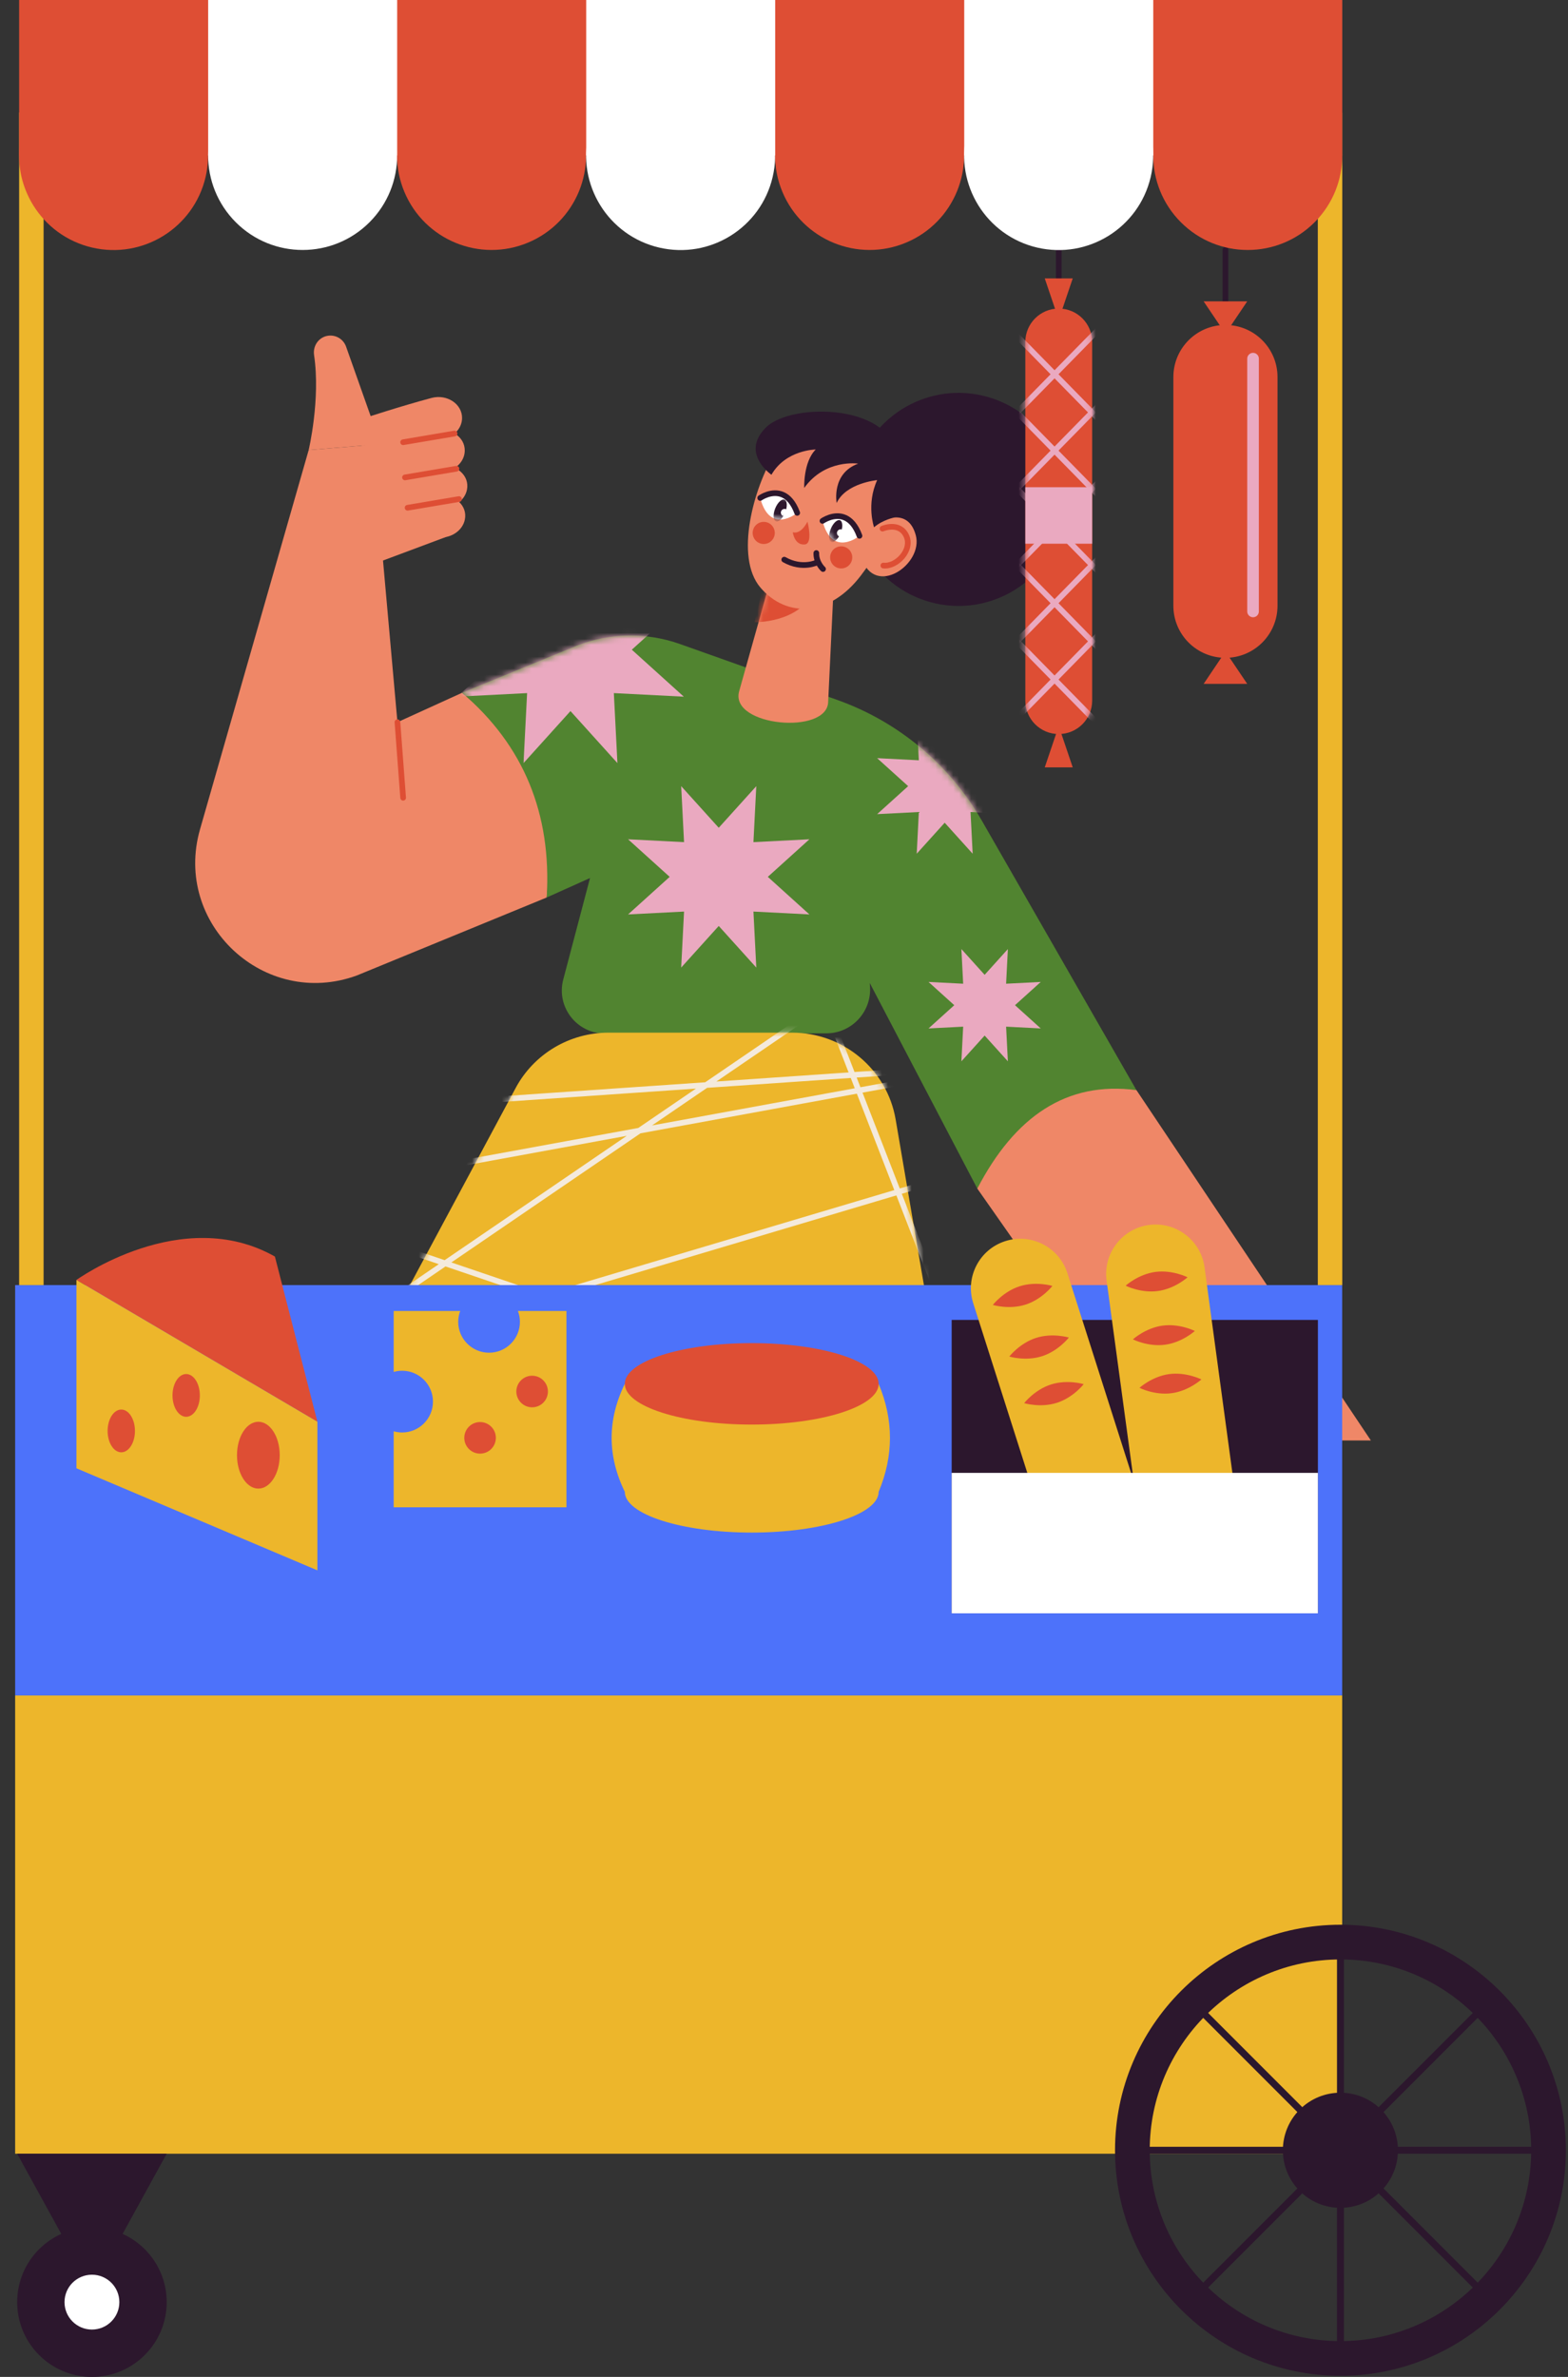 <svg width="264" height="400" viewBox="0 0 264 400" fill="none" xmlns="http://www.w3.org/2000/svg">
<rect x="0" y="0" width="264" height="400" fill="#333333" stroke="none"/>
<path d="M75.134 90.35L53.837 98.303L51.969 75.738L67.875 74.42L75.134 90.35Z" fill="#EF8767"/>
<path d="M77.797 70.382C77.834 67.987 75.264 66.278 72.653 66.969C67.722 68.275 61.271 70.387 60.703 70.57C58.602 71.245 59.426 73.729 61.037 74.614C62.143 75.22 69.607 74.487 74.178 73.968C76.22 73.734 77.769 72.197 77.797 70.382Z" fill="#EF8767"/>
<path d="M78.25 75.853C78.287 73.457 75.757 71.893 73.106 72.44C68.147 73.461 61.636 74.798 61.068 74.98C58.967 75.655 59.464 78.823 61.403 79.023C62.705 79.158 70.061 79.957 74.631 79.437C76.673 79.205 78.222 77.669 78.25 75.853Z" fill="#EF8767"/>
<path d="M78.621 82.406C79.09 80.039 76.884 78.133 74.176 78.3C69.112 78.612 62.465 79.017 61.872 79.117C59.683 79.489 59.599 82.696 61.471 83.169C62.727 83.486 69.82 85.316 74.411 85.447C76.464 85.505 78.265 84.201 78.621 82.406Z" fill="#EF8767"/>
<path d="M78.268 87.418C78.737 85.051 76.531 83.145 73.824 83.312C68.759 83.623 61.915 83.245 61.322 83.346C59.133 83.718 59.049 86.925 60.92 87.398C62.177 87.715 69.467 90.327 74.059 90.458C76.111 90.516 77.913 89.212 78.268 87.418Z" fill="#EF8767"/>
<path d="M51.969 75.738C51.969 75.738 53.991 67.23 52.879 59.759C52.636 58.128 53.757 56.617 55.4 56.48C56.667 56.375 57.845 57.138 58.269 58.336L64.073 74.735L51.969 75.738Z" fill="#EF8767"/>
<path d="M64.486 94.326L66.916 121.536L77.798 116.585C88.773 125.621 93.527 137.103 92.049 151.034L60.08 164.159C44.535 169.836 29.117 155.475 33.676 139.566L51.97 75.737L64.486 94.326Z" fill="#EF8767"/>
<path d="M67.875 74.42L76.535 72.956" stroke="#DE4E34" stroke-width="0.955" stroke-miterlimit="10" stroke-linecap="round"/>
<path d="M68.188 80.343L76.85 78.879" stroke="#DE4E34" stroke-width="0.955" stroke-miterlimit="10" stroke-linecap="round"/>
<path d="M68.621 85.448L77.281 83.984" stroke="#DE4E34" stroke-width="0.955" stroke-miterlimit="10" stroke-linecap="round"/>
<path d="M66.916 121.536L67.875 134.252" stroke="#DE4E34" stroke-width="0.955" stroke-miterlimit="10" stroke-linecap="round"/>
<path d="M191.342 183.456L165.325 138.129C159.888 128.655 151.242 121.439 140.949 117.782L114.503 108.387C108.913 106.402 102.798 106.48 97.26 108.608L77.797 116.584C88.156 125.435 92.896 136.922 92.048 151.033L99.34 147.76L94.834 164.835C93.62 169.432 97.089 173.93 101.842 173.926L139.07 173.897C143.378 173.923 146.793 170.27 146.478 165.974L146.438 165.422L164.546 200.018" fill="#518430"/>
<mask id="mask0_186_1158" style="mask-type:luminance" maskUnits="userSpaceOnUse" x="77" y="106" width="115" height="95">
<path d="M191.342 183.456L165.325 138.129C159.888 128.655 151.242 121.439 140.949 117.782L114.503 108.387C108.913 106.402 102.798 106.48 97.26 108.608L77.797 116.584C88.156 125.435 92.896 136.922 92.048 151.033L99.34 147.76L94.834 164.835C93.62 169.432 97.089 173.93 101.842 173.926L139.07 173.897C143.378 173.923 146.793 170.27 146.478 165.974L146.438 165.422L164.546 200.018" fill="white"/>
</mask>
<g mask="url(#mask0_186_1158)">
<path d="M159.055 126.144L163.765 120.927L163.407 127.946L170.426 127.588L165.208 132.298L170.426 137.007L163.407 136.649L163.765 143.668L159.055 138.451L154.346 143.668L154.704 136.649L147.685 137.007L152.902 132.298L147.685 127.588L154.704 127.946L154.346 120.927L159.055 126.144Z" fill="#EAA9C0"/>
</g>
<mask id="mask1_186_1158" style="mask-type:luminance" maskUnits="userSpaceOnUse" x="77" y="106" width="115" height="95">
<path d="M191.342 183.456L165.325 138.129C159.888 128.655 151.242 121.439 140.949 117.782L114.503 108.387C108.913 106.402 102.798 106.48 97.26 108.608L77.797 116.584C88.156 125.435 92.896 136.922 92.048 151.033L99.34 147.76L94.834 164.835C93.62 169.432 97.089 173.93 101.842 173.926L139.07 173.897C143.378 173.923 146.793 170.27 146.478 165.974L146.438 165.422L164.546 200.018" fill="white"/>
</mask>
<g mask="url(#mask1_186_1158)">
<path d="M165.78 164.047L169.693 159.713L169.395 165.544L175.226 165.247L170.892 169.159L175.226 173.071L169.395 172.773L169.693 178.604L165.78 174.27L161.868 178.604L162.166 172.773L156.335 173.071L160.669 169.159L156.335 165.247L162.166 165.544L161.868 159.713L165.78 164.047Z" fill="#EAA9C0"/>
</g>
<mask id="mask2_186_1158" style="mask-type:luminance" maskUnits="userSpaceOnUse" x="77" y="106" width="115" height="95">
<path d="M191.342 183.456L165.325 138.129C159.888 128.655 151.242 121.439 140.949 117.782L114.503 108.387C108.913 106.402 102.798 106.48 97.26 108.608L77.797 116.584C88.156 125.435 92.896 136.922 92.048 151.033L99.34 147.76L94.834 164.835C93.62 169.432 97.089 173.93 101.842 173.926L139.07 173.897C143.378 173.923 146.793 170.27 146.478 165.974L146.438 165.422L164.546 200.018" fill="white"/>
</mask>
<g mask="url(#mask2_186_1158)">
<path d="M96.049 99.009L103.953 90.254L103.352 102.033L115.131 101.432L106.376 109.335L115.131 117.239L103.352 116.638L103.953 128.417L96.049 119.663L88.145 128.417L88.747 116.638L76.967 117.239L85.722 109.335L76.967 101.432L88.747 102.033L88.145 90.254L96.049 99.009Z" fill="#EAA9C0"/>
</g>
<mask id="mask3_186_1158" style="mask-type:luminance" maskUnits="userSpaceOnUse" x="77" y="106" width="115" height="95">
<path d="M191.342 183.456L165.325 138.129C159.888 128.655 151.242 121.439 140.949 117.782L114.503 108.387C108.913 106.402 102.798 106.48 97.26 108.608L77.797 116.584C88.156 125.435 92.896 136.922 92.048 151.033L99.34 147.76L94.834 164.835C93.62 169.432 97.089 173.93 101.842 173.926L139.07 173.897C143.378 173.923 146.793 170.27 146.478 165.974L146.438 165.422L164.546 200.018" fill="white"/>
</mask>
<g mask="url(#mask3_186_1158)">
<path d="M121.013 139.301L127.335 132.298L126.854 141.721L136.277 141.239L129.274 147.562L136.277 153.885L126.854 153.404L127.335 162.827L121.013 155.823L114.689 162.827L115.171 153.404L105.748 153.885L112.752 147.562L105.748 141.239L115.171 141.721L114.689 132.298L121.013 139.301Z" fill="#EAA9C0"/>
</g>
<path d="M164.546 200.02C170.837 187.924 179.56 181.884 191.343 183.455L230.807 242.406H194.265L164.546 200.02Z" fill="#EF8767"/>
<path d="M178.656 88.874C181.325 79.34 175.758 69.447 166.223 66.779C156.689 64.11 146.796 69.677 144.128 79.212C141.459 88.746 147.026 98.639 156.56 101.307C166.095 103.976 175.988 98.409 178.656 88.874Z" fill="#2C172D"/>
<path d="M140.441 97.037L139.437 118.075C139.369 123.75 122.824 122.243 124.445 116.344L129.138 99.639L140.441 97.037Z" fill="#EF8767"/>
<mask id="mask4_186_1158" style="mask-type:luminance" maskUnits="userSpaceOnUse" x="124" y="97" width="17" height="25">
<path d="M140.441 97.037L139.437 118.075C139.369 123.75 122.824 122.243 124.445 116.344L129.138 99.639L140.441 97.037Z" fill="white"/>
</mask>
<g mask="url(#mask4_186_1158)">
<path d="M127.043 104.702C127.043 104.702 134.368 104.918 137.017 99.554L128.549 98.295L127.043 104.702Z" fill="#DE4E34"/>
</g>
<path d="M146.033 73.724C141.592 71.331 134.024 70.552 130.469 76.281C126.914 82.011 123.644 93.727 128.025 98.872C132.387 103.994 139.618 103.88 144.981 96.802C150.345 89.724 156.03 79.109 146.033 73.724Z" fill="#EF8767"/>
<path d="M145.054 93.895L148.318 87.758C148.318 87.758 152.858 85.177 154.186 90.064C155.513 94.951 147.283 100.646 145.054 93.895Z" fill="#EF8767"/>
<path d="M138.478 87.66C138.478 87.66 140.427 86.281 142.311 87.133C143.193 87.532 144.061 88.421 144.707 90.171C144.707 90.171 140.127 93.946 138.478 87.66Z" fill="white"/>
<mask id="mask5_186_1158" style="mask-type:luminance" maskUnits="userSpaceOnUse" x="138" y="86" width="7" height="6">
<path d="M138.478 87.66C138.478 87.66 140.427 86.281 142.311 87.133C143.193 87.532 144.061 88.421 144.707 90.171C144.707 90.171 140.127 93.946 138.478 87.66Z" fill="white"/>
</mask>
<g mask="url(#mask5_186_1158)">
<path d="M141.541 89.704C141.138 90.704 140.436 91.363 139.972 91.177C139.509 90.99 139.461 90.028 139.864 89.028C140.267 88.028 140.97 87.369 141.432 87.555C141.895 87.742 141.944 88.704 141.541 89.704Z" fill="#2C172D"/>
</g>
<mask id="mask6_186_1158" style="mask-type:luminance" maskUnits="userSpaceOnUse" x="138" y="86" width="7" height="6">
<path d="M138.478 87.66C138.478 87.66 140.427 86.281 142.311 87.133C143.193 87.532 144.061 88.421 144.707 90.171C144.707 90.171 140.127 93.946 138.478 87.66Z" fill="white"/>
</mask>
<g mask="url(#mask6_186_1158)">
<path d="M142.123 89.939C141.994 90.26 141.628 90.415 141.307 90.285C140.986 90.156 140.83 89.791 140.96 89.47C141.089 89.149 141.455 88.993 141.776 89.123C142.096 89.252 142.252 89.617 142.123 89.939Z" fill="white"/>
</g>
<path d="M138.478 87.66C138.478 87.66 140.427 86.281 142.311 87.133C143.193 87.532 144.061 88.421 144.707 90.171" stroke="#2C172D" stroke-width="0.955" stroke-miterlimit="10" stroke-linecap="round"/>
<path d="M127.994 83.799C127.994 83.799 129.943 82.419 131.827 83.271C132.708 83.67 133.576 84.559 134.223 86.309C134.223 86.309 129.643 90.086 127.994 83.799Z" fill="white"/>
<mask id="mask7_186_1158" style="mask-type:luminance" maskUnits="userSpaceOnUse" x="127" y="82" width="8" height="6">
<path d="M127.994 83.799C127.994 83.799 129.943 82.419 131.827 83.271C132.708 83.67 133.576 84.559 134.223 86.309C134.223 86.309 129.643 90.086 127.994 83.799Z" fill="white"/>
</mask>
<g mask="url(#mask7_186_1158)">
<path d="M132.195 86.239C131.792 87.239 131.09 87.898 130.627 87.712C130.163 87.525 130.116 86.563 130.518 85.563C130.921 84.563 131.623 83.903 132.086 84.09C132.55 84.276 132.599 85.238 132.195 86.239Z" fill="#2C172D"/>
</g>
<mask id="mask8_186_1158" style="mask-type:luminance" maskUnits="userSpaceOnUse" x="127" y="82" width="8" height="6">
<path d="M127.994 83.799C127.994 83.799 129.943 82.419 131.827 83.271C132.708 83.67 133.576 84.559 134.223 86.309C134.223 86.309 129.643 90.086 127.994 83.799Z" fill="white"/>
</mask>
<g mask="url(#mask8_186_1158)">
<path d="M132.678 86.504C132.549 86.825 132.183 86.981 131.862 86.851C131.541 86.722 131.385 86.356 131.515 86.035C131.644 85.714 132.01 85.558 132.331 85.688C132.652 85.818 132.808 86.183 132.678 86.504Z" fill="white"/>
</g>
<path d="M127.994 83.799C127.994 83.799 129.943 82.419 131.827 83.271C132.708 83.67 133.576 84.559 134.223 86.309" stroke="#2C172D" stroke-width="0.955" stroke-miterlimit="10" stroke-linecap="round"/>
<path d="M135.952 87.782C135.952 87.782 134.941 89.967 133.481 89.573C133.481 89.573 133.747 91.796 135.507 91.621C136.925 91.48 135.952 87.782 135.952 87.782Z" fill="#DE4E34"/>
<path d="M143.357 94.497C142.973 95.45 141.888 95.912 140.934 95.528C139.981 95.143 139.519 94.058 139.903 93.105C140.288 92.151 141.373 91.69 142.326 92.074C143.28 92.458 143.741 93.543 143.357 94.497Z" fill="#DE4E34"/>
<path d="M130.313 90.38C129.929 91.333 128.844 91.795 127.891 91.411C126.937 91.027 126.476 89.941 126.86 88.988C127.244 88.034 128.329 87.573 129.283 87.957C130.236 88.342 130.697 89.427 130.313 90.38Z" fill="#DE4E34"/>
<path d="M148.585 88.962C148.585 88.962 151.419 87.741 152.577 90.141C153.734 92.541 150.938 95.437 148.728 95.174" stroke="#DE4E34" stroke-width="0.955" stroke-miterlimit="10" stroke-linecap="round"/>
<path d="M150.581 87.089C150.581 87.089 148.641 87.454 147.161 88.732C147.161 88.732 145.824 84.88 147.685 80.799C147.685 80.799 142.423 81.276 140.864 84.647C140.864 84.647 139.933 79.686 144.489 78.024C144.489 78.024 138.939 77.183 135.407 82.11C135.407 82.11 135.214 77.769 137.341 75.641C137.341 75.641 132.302 75.687 129.885 79.895C129.885 79.895 124.576 76.249 128.977 71.921C133.377 67.593 150.948 67.963 151.017 77.524C151.017 77.524 158.933 80.252 150.581 87.089Z" fill="#2C172D"/>
<path d="M137.646 94.613C137.646 94.613 135.116 95.924 132.042 94.182" stroke="#2C172D" stroke-width="0.955" stroke-miterlimit="10" stroke-linecap="round"/>
<path d="M138.572 95.76C138.572 95.76 137.395 94.709 137.442 93.068" stroke="#2C172D" stroke-width="0.955" stroke-miterlimit="10" stroke-linecap="round"/>
<path d="M107.923 173.781H102.434C95.901 173.781 89.899 177.357 86.828 183.077L67.322 219.423H156.096L150.798 188.39C149.357 179.955 141.991 173.781 133.366 173.781H107.923Z" fill="#EDB62B"/>
<mask id="mask9_186_1158" style="mask-type:luminance" maskUnits="userSpaceOnUse" x="67" y="173" width="90" height="47">
<path d="M107.923 173.781H102.434C95.901 173.781 89.899 177.357 86.828 183.077L67.322 219.423H156.096L150.798 188.39C149.357 179.955 141.991 173.781 133.366 173.781H107.923Z" fill="white"/>
</mask>
<g mask="url(#mask9_186_1158)">
<path d="M67.486 186.131L167.938 179.227L43.688 201.985L168.174 244.256L138.907 168.941L47.152 231.555L181.488 191.571" stroke="#F4EADC" stroke-width="0.955" stroke-miterlimit="10"/>
</g>
<path d="M178.258 51.927V40.182" stroke="#2C172D" stroke-width="0.955" stroke-miterlimit="10" stroke-linecap="round"/>
<path d="M206.324 53.789V42.044" stroke="#2C172D" stroke-width="0.955" stroke-miterlimit="10" stroke-linecap="round"/>
<path d="M206.324 110.701C211.166 110.701 215.091 106.776 215.091 101.934V63.454C215.091 58.611 211.165 54.686 206.324 54.686C201.481 54.686 197.556 58.611 197.556 63.454V101.934C197.555 106.776 201.481 110.701 206.324 110.701Z" fill="#DE4E34"/>
<path d="M209.993 50.714H202.653L206.324 56.16L209.993 50.714Z" fill="#DE4E34"/>
<path d="M202.653 115.086H209.993L206.324 109.64L202.653 115.086Z" fill="#DE4E34"/>
<path d="M210.972 103.875C210.432 103.875 209.994 103.437 209.994 102.897V60.356C209.994 59.815 210.433 59.378 210.972 59.378C211.513 59.378 211.951 59.816 211.951 60.356V102.897C211.951 103.437 211.512 103.875 210.972 103.875Z" fill="#EAA9C0"/>
<path d="M178.258 123.529C181.366 123.529 183.886 121.01 183.886 117.902V57.554C183.886 54.446 181.366 51.926 178.258 51.926C175.151 51.926 172.631 54.446 172.631 57.554V117.902C172.631 121.01 175.151 123.529 178.258 123.529Z" fill="#DE4E34"/>
<mask id="mask10_186_1158" style="mask-type:luminance" maskUnits="userSpaceOnUse" x="172" y="51" width="12" height="73">
<path d="M178.258 123.529C181.366 123.529 183.886 121.01 183.886 117.902V57.554C183.886 54.446 181.366 51.926 178.258 51.926C175.151 51.926 172.631 54.446 172.631 57.554V117.902C172.631 121.01 175.151 123.529 178.258 123.529Z" fill="white"/>
</mask>
<g mask="url(#mask10_186_1158)">
<path d="M168.547 53.812L186.553 72.159" stroke="#EAA9C0" stroke-width="0.955" stroke-miterlimit="10"/>
<path d="M168.547 105.181L186.553 123.529" stroke="#EAA9C0" stroke-width="0.955" stroke-miterlimit="10"/>
<path d="M168.547 92.339L186.553 110.687" stroke="#EAA9C0" stroke-width="0.955" stroke-miterlimit="10"/>
<path d="M168.547 79.496L186.553 97.845" stroke="#EAA9C0" stroke-width="0.955" stroke-miterlimit="10"/>
<path d="M168.547 66.654L186.553 85.002" stroke="#EAA9C0" stroke-width="0.955" stroke-miterlimit="10"/>
</g>
<mask id="mask11_186_1158" style="mask-type:luminance" maskUnits="userSpaceOnUse" x="172" y="51" width="12" height="73">
<path d="M178.258 123.529C181.366 123.529 183.886 121.01 183.886 117.902V57.554C183.886 54.446 181.366 51.926 178.258 51.926C175.151 51.926 172.631 54.446 172.631 57.554V117.902C172.631 121.01 175.151 123.529 178.258 123.529Z" fill="white"/>
</mask>
<g mask="url(#mask11_186_1158)">
<path d="M186.553 53.812L168.547 72.159" stroke="#EAA9C0" stroke-width="0.955" stroke-miterlimit="10"/>
<path d="M186.553 105.181L168.547 123.529" stroke="#EAA9C0" stroke-width="0.955" stroke-miterlimit="10"/>
<path d="M186.553 92.339L168.547 110.687" stroke="#EAA9C0" stroke-width="0.955" stroke-miterlimit="10"/>
<path d="M186.553 79.496L168.547 97.845" stroke="#EAA9C0" stroke-width="0.955" stroke-miterlimit="10"/>
<path d="M186.553 66.654L168.547 85.002" stroke="#EAA9C0" stroke-width="0.955" stroke-miterlimit="10"/>
</g>
<path d="M180.613 46.851H175.903L178.259 53.812L180.613 46.851Z" fill="#DE4E34"/>
<path d="M175.903 129.134H180.613L178.259 122.173L175.903 129.134Z" fill="#DE4E34"/>
<path d="M183.886 81.994H172.631V91.499H183.886V81.994Z" fill="#EAA9C0"/>
<path d="M225.979 216.259H2.553V285.324H225.979V216.259Z" fill="#4D72FA"/>
<path d="M53.442 239.263L12.87 215.396C12.87 215.396 30.599 202.592 46.283 211.456L53.442 239.263Z" fill="#DE4E34"/>
<path d="M12.87 215.396V247.093L53.442 264.266V239.263L12.87 215.396Z" fill="#EDB62B"/>
<path d="M39.901 244.886C39.901 247.992 41.512 250.509 43.499 250.509C45.486 250.509 47.097 247.992 47.097 244.886C47.097 241.78 45.486 239.263 43.499 239.263C41.512 239.263 39.901 241.78 39.901 244.886Z" fill="#DE4E34"/>
<path d="M29.044 234.826C29.044 236.813 30.075 238.424 31.345 238.424C32.616 238.424 33.647 236.813 33.647 234.826C33.647 232.839 32.616 231.228 31.345 231.228C30.075 231.228 29.044 232.839 29.044 234.826Z" fill="#DE4E34"/>
<path d="M20.42 244.403C21.691 244.403 22.721 242.792 22.721 240.805C22.721 238.818 21.691 237.207 20.42 237.207C19.148 237.207 18.118 238.818 18.118 240.805C18.118 242.792 19.148 244.403 20.42 244.403Z" fill="#DE4E34"/>
<path d="M87.201 220.619C87.415 221.188 87.537 221.801 87.537 222.445C87.537 225.314 85.212 227.64 82.343 227.64C79.474 227.64 77.148 225.314 77.148 222.445C77.148 221.801 77.27 221.188 77.484 220.619H66.283V230.877C66.734 230.749 67.209 230.675 67.702 230.675C70.571 230.675 72.897 233 72.897 235.869C72.897 238.738 70.571 241.064 67.702 241.064C67.209 241.064 66.734 240.99 66.283 240.862V253.656H95.373V220.619H87.201Z" fill="#EDB62B"/>
<path d="M86.936 234.171C86.936 235.638 88.125 236.828 89.593 236.828C91.06 236.828 92.25 235.638 92.25 234.171C92.25 232.703 91.06 231.514 89.593 231.514C88.125 231.514 86.936 232.703 86.936 234.171Z" fill="#DE4E34"/>
<path d="M80.828 244.624C82.296 244.624 83.485 243.434 83.485 241.967C83.485 240.499 82.296 239.31 80.828 239.31C79.361 239.31 78.171 240.499 78.171 241.967C78.171 243.434 79.361 244.624 80.828 244.624Z" fill="#DE4E34"/>
<path d="M147.936 232.88H105.198C102.24 238.938 102.24 244.995 105.198 251.053C105.198 254.839 114.765 257.908 126.567 257.908C138.369 257.908 147.936 254.839 147.936 251.053C150.475 244.995 150.475 238.938 147.936 232.88Z" fill="#EDB62B"/>
<path d="M126.567 239.735C138.369 239.735 147.936 236.666 147.936 232.88C147.936 229.094 138.369 226.025 126.567 226.025C114.765 226.025 105.198 229.094 105.198 232.88C105.198 236.666 114.765 239.735 126.567 239.735Z" fill="#DE4E34"/>
<path d="M221.894 222.123H160.231V271.501H221.894V222.123Z" fill="#2C172D"/>
<path d="M187.862 267.191C192.24 265.794 194.658 261.114 193.262 256.736L179.716 214.26C178.32 209.881 173.639 207.464 169.261 208.86C164.882 210.257 162.465 214.937 163.861 219.315L177.407 261.791C178.803 266.17 183.483 268.587 187.862 267.191Z" fill="#EDB62B"/>
<path d="M167.162 219.6C167.162 219.6 169.899 220.429 172.668 219.546C175.436 218.663 177.188 216.403 177.188 216.403C177.188 216.403 174.451 215.574 171.683 216.457C168.914 217.34 167.162 219.6 167.162 219.6Z" fill="#DE4E34"/>
<path d="M169.932 228.286C169.932 228.286 172.67 229.115 175.438 228.232C178.207 227.349 179.959 225.089 179.959 225.089C179.959 225.089 177.222 224.26 174.453 225.143C171.685 226.026 169.932 228.286 169.932 228.286Z" fill="#DE4E34"/>
<path d="M172.434 236.129C172.434 236.129 175.171 236.957 177.939 236.075C180.708 235.192 182.46 232.931 182.46 232.931C182.46 232.931 179.723 232.103 176.954 232.986C174.186 233.869 172.434 236.129 172.434 236.129Z" fill="#DE4E34"/>
<path d="M201.666 266.817C206.22 266.2 209.411 262.007 208.794 257.454L202.807 213.275C202.19 208.72 197.998 205.529 193.444 206.146C188.891 206.764 185.699 210.956 186.316 215.509L192.304 259.689C192.921 264.243 197.113 267.434 201.666 266.817Z" fill="#EDB62B"/>
<path d="M189.519 216.361C189.519 216.361 192.07 217.651 194.95 217.261C197.829 216.871 199.947 214.948 199.947 214.948C199.947 214.948 197.395 213.659 194.515 214.048C191.636 214.438 189.519 216.361 189.519 216.361Z" fill="#DE4E34"/>
<path d="M190.743 225.395C190.743 225.395 193.295 226.685 196.175 226.295C199.054 225.905 201.171 223.982 201.171 223.982C201.171 223.982 198.62 222.693 195.74 223.082C192.86 223.473 190.743 225.395 190.743 225.395Z" fill="#DE4E34"/>
<path d="M191.849 233.553C191.849 233.553 194.401 234.843 197.28 234.453C200.16 234.063 202.277 232.14 202.277 232.14C202.277 232.14 199.725 230.851 196.845 231.24C193.966 231.63 191.849 233.553 191.849 233.553Z" fill="#DE4E34"/>
<path d="M221.894 247.865H160.231V271.5H221.894V247.865Z" fill="white"/>
<path d="M225.979 285.324H2.553V362.441H225.979V285.324Z" fill="#EDB62B"/>
<path d="M28.065 362.441H2.891L15.479 385.316L28.065 362.441Z" fill="#2C172D"/>
<path d="M15.479 400C22.43 400 28.066 394.365 28.066 387.413C28.066 380.461 22.43 374.826 15.479 374.826C8.527 374.826 2.891 380.461 2.891 387.413C2.891 394.365 8.527 400 15.479 400Z" fill="#2C172D"/>
<path d="M20.095 387.413C20.095 384.863 18.027 382.797 15.479 382.797C12.929 382.797 10.862 384.863 10.862 387.413C10.862 389.963 12.93 392.029 15.479 392.029C18.029 392.029 20.095 389.962 20.095 387.413Z" fill="white"/>
<path d="M225.688 399.811C204.761 399.811 187.734 382.784 187.734 361.857C187.734 340.929 204.761 323.902 225.688 323.902C246.616 323.902 263.642 340.928 263.642 361.857C263.642 382.785 246.617 399.811 225.688 399.811ZM225.688 329.744C207.981 329.744 193.575 344.15 193.575 361.857C193.575 379.564 207.981 393.97 225.688 393.97C243.395 393.97 257.801 379.564 257.801 361.857C257.801 344.15 243.396 329.744 225.688 329.744Z" fill="#2C172D"/>
<path d="M232.532 368.709C236.316 364.925 236.316 358.791 232.532 355.007C228.749 351.224 222.614 351.224 218.831 355.007C215.047 358.791 215.047 364.925 218.831 368.709C222.614 372.492 228.749 372.492 232.532 368.709Z" fill="#2C172D"/>
<path d="M225.688 397.475C225.365 397.475 225.105 397.213 225.105 396.89V326.823C225.105 326.5 225.366 326.238 225.688 326.238C226.011 326.238 226.273 326.5 226.273 326.823V396.89C226.273 397.213 226.011 397.475 225.688 397.475Z" fill="#2C172D"/>
<path d="M260.722 362.441H190.654C190.332 362.441 190.071 362.179 190.071 361.856C190.071 361.534 190.333 361.272 190.654 361.272H260.722C261.045 361.272 261.306 361.534 261.306 361.856C261.306 362.179 261.045 362.441 260.722 362.441Z" fill="#2C172D"/>
<path d="M200.916 387.214C200.767 387.214 200.617 387.157 200.504 387.043C200.275 386.815 200.275 386.445 200.504 386.217L250.048 336.672C250.277 336.444 250.647 336.444 250.875 336.672C251.103 336.9 251.103 337.27 250.875 337.498L201.33 387.043C201.215 387.157 201.065 387.214 200.916 387.214Z" fill="#2C172D"/>
<path d="M250.461 387.214C250.312 387.214 250.162 387.157 250.048 387.043L200.504 337.498C200.275 337.27 200.275 336.9 200.504 336.672C200.732 336.444 201.102 336.444 201.33 336.672L250.875 386.217C251.103 386.445 251.103 386.815 250.875 387.043C250.76 387.157 250.61 387.214 250.461 387.214Z" fill="#2C172D"/>
<path d="M7.339 18.939H3.222V216.259H7.339V18.939Z" fill="#EDB62B"/>
<path d="M225.996 18.939H221.879V216.259H225.996V18.939Z" fill="#EDB62B"/>
<path d="M225.996 0H3.222V26.153H225.996V0Z" fill="#DE4E34"/>
<path d="M34.615 29.794C36.62 21.238 31.308 12.676 22.752 10.671C14.196 8.667 5.634 13.978 3.63 22.534C1.625 31.091 6.936 39.652 15.493 41.657C24.049 43.661 32.61 38.35 34.615 29.794Z" fill="#DE4E34"/>
<path d="M62.208 37.407C68.422 31.193 68.422 21.118 62.208 14.904C55.993 8.689 45.918 8.689 39.704 14.904C33.49 21.118 33.49 31.193 39.704 37.407C45.918 43.622 55.993 43.622 62.208 37.407Z" fill="white"/>
<path d="M88.915 40.825C97.019 37.428 100.835 28.103 97.438 19.998C94.04 11.894 84.716 8.078 76.611 11.476C68.507 14.873 64.691 24.198 68.088 32.302C71.486 40.407 80.81 44.223 88.915 40.825Z" fill="#DE4E34"/>
<path d="M130.087 29.797C132.092 21.24 126.781 12.679 118.224 10.674C109.668 8.67 101.107 13.981 99.102 22.537C97.097 31.094 102.409 39.655 110.965 41.66C119.521 43.664 128.083 38.353 130.087 29.797Z" fill="white"/>
<path d="M152.562 40.825C160.667 37.428 164.482 28.103 161.085 19.998C157.687 11.894 148.363 8.078 140.258 11.476C132.154 14.873 128.338 24.198 131.735 32.302C135.133 40.407 144.457 44.223 152.562 40.825Z" fill="#DE4E34"/>
<path d="M221.331 37.409C227.545 31.195 227.545 21.12 221.331 14.905C215.116 8.691 205.041 8.691 198.827 14.905C192.612 21.12 192.612 31.195 198.827 37.409C205.041 43.623 215.116 43.623 221.331 37.409Z" fill="#DE4E34"/>
<path d="M193.736 29.799C195.74 21.242 190.429 12.681 181.873 10.676C173.316 8.672 164.755 13.983 162.75 22.539C160.746 31.095 166.057 39.657 174.613 41.661C183.17 43.666 191.731 38.355 193.736 29.799Z" fill="white"/>
<path d="M66.871 0H35.047V26.153H66.871V0Z" fill="white"/>
<path d="M130.521 0H98.697V26.153H130.521V0Z" fill="white"/>
<path d="M194.17 0H162.346V26.153H194.17V0Z" fill="white"/>
</svg>
